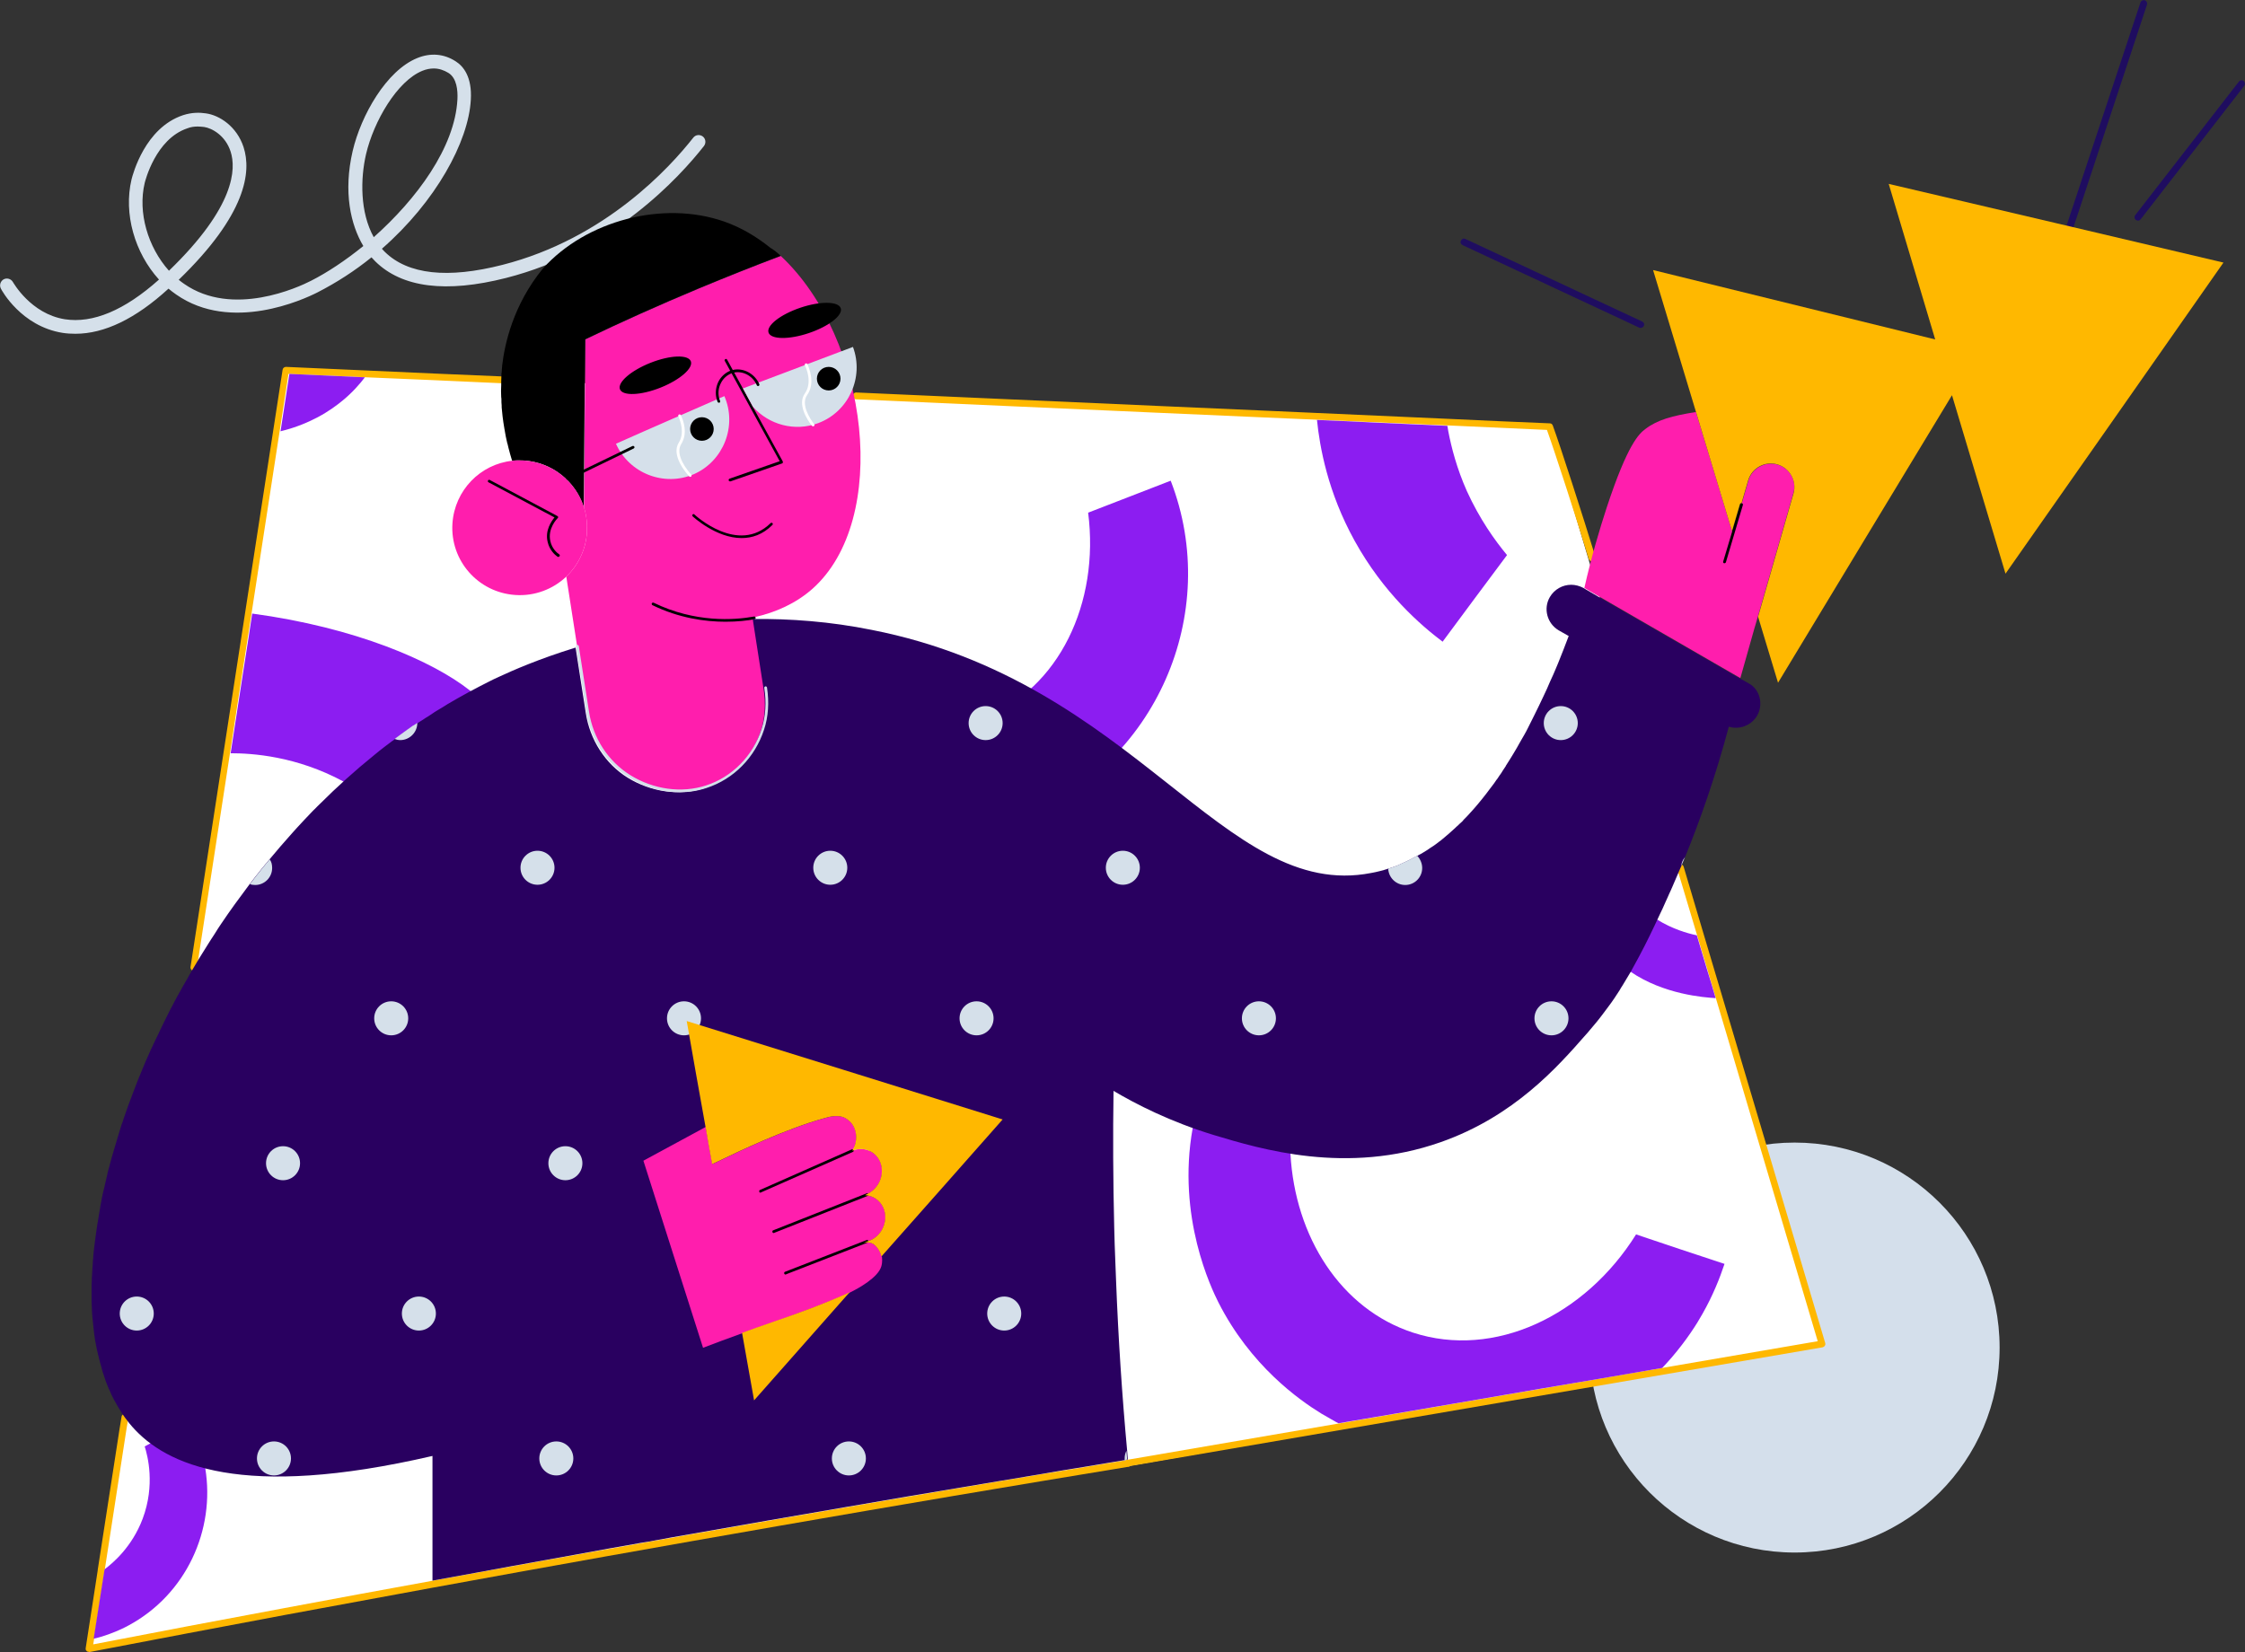 <svg version="1.1" id="Слой_1" xmlns="http://www.w3.org/2000/svg" x="0" y="0" width="989.9" height="728.6" xml:space="preserve"><rect width="100%" height="100%" fill="#333333" stroke="none"/><style>.st1{fill:#fff}.st2{fill:#ffb800}.st3{fill:#8c1df1}.st4{fill:#d5e0ea}.st5{fill:#ff1ead}.st7{fill:#1f0d60}</style><g id="background_1_"><g id="background"><circle id="circle" cx="791.3" cy="594.3" r="90.4" fill="#d4dfeb"/><g id="window"><path class="st1" d="M803.5 592.7c-24.2 4.3-48.5 8.5-72.8 12.8-45.7 8-91.3 16-137 24.1-32.1 5.7-64.3 11.3-96.4 17 0-.4-.1-.8-.1-1.3-102.4 16.9-204.6 34.6-306.6 53.3-21.7 4-43.3 8-65 12C96.8 716 68 721.5 39.2 727l.6-3.9c1.6-10.1 3.1-20.3 4.7-30.4 3.5-22.6 7-45.1 10.5-67.7 10.1-66.1 20.3-132.2 30.5-198.3l14.7-94.8c3.2-20.5 6.3-41.1 9.5-61.6 4.1-26.6 8.2-53.2 12.3-79.9 1.4-9 2.8-18.1 4.2-27.2 11.9.5 23.8 1.1 35.7 1.6 19.8.9 39.5 1.8 59.3 2.6 12.2.5 24.4 1.1 36.6 1.6 5.2.2 10.4.5 15.5.7 6.2.3 12.5.6 18.7.8 8.1.4 16.2.7 24.2 1.1 3.7.2 7.4.3 11 .5h.1c4 .2 8.1.4 12.2.5 5.3.2 10.6.5 15.9.7 6.4.3 12.7.6 19.1.9.6 0 1.3.1 1.9.1h1c44.1 2 88.2 3.9 132.3 5.9 16.6.8 33.2 1.5 49.8 2.2 7 .3 13.9.6 20.9.9 19.1.9 38.3 1.7 57.4 2.6 15.1.7 30.1 1.4 45.2 2 6 20.2 12 40.5 18 60.7 1.4 4.8 2.8 9.5 4.2 14.3 3 10 6 20 8.9 30 8.8 29.8 17.7 59.6 26.6 89.3 3 10 6 20.1 9 30.1 2.7 9.2 5.5 18.3 8.2 27.5 15.3 51.3 30.4 102.1 45.6 152.9z"/><path class="st2" d="M39.2 728.5c-.4 0-.8-.1-1-.4-.4-.3-.5-.8-.4-1.3l.6-3.9c1.6-10.1 3.1-20.3 4.7-30.4v-.2c3.2-20.7 6.4-41.3 9.6-62l.9-5.5c.1-.8.9-1.4 1.7-1.3.8.1 1.4.9 1.3 1.7l-.9 5.5c-3.2 20.7-6.4 41.5-9.6 62.2v.2c-1.6 10.1-3.1 20.2-4.7 30.3l-.3 1.8c27.9-5.4 56.3-10.8 84.3-16 22-4.1 43.9-8.2 65-12 101.1-18.5 204.3-36.5 306.6-53.3h.2c.8-.1 1.6.5 1.7 1.3s-.5 1.6-1.3 1.7h-.2c-102.3 16.8-205.4 34.8-306.6 53.3-21.1 3.9-42.9 7.9-65 12-28.8 5.4-57.8 10.9-86.4 16.4-.1-.1-.2-.1-.2-.1z"/><path class="st2" d="M497.4 646.7c-.7 0-1.4-.5-1.5-1.2-.1-.8.4-1.6 1.2-1.7l304.4-52.3-44.8-150.9c-2.7-9.2-5.5-18.4-8.2-27.5l-9-30.1c0-.1-.1-.3-.1-.4 0-.8.7-1.5 1.5-1.5.7 0 1.3.5 1.5 1.2l8.9 30c2.7 9.2 5.5 18.3 8.2 27.5l45.3 152.5c.1.4.1.9-.2 1.2-.2.4-.6.6-1 .7l-306.1 52.5h-.1zM702 247.6c-.7 0-1.3-.5-1.5-1.2-5-16.5-14.9-47.1-18.4-56.8-14.7-.7-29.4-1.3-44.1-2l-80.5-3.5-47.7-2.1c-44.1-2-88.2-3.9-132.3-5.9-.8 0-1.5-.7-1.4-1.6 0-.8.7-1.5 1.6-1.4 44.1 2 88.2 3.9 132.3 5.9l47.7 2.1 80.5 3.6c15.1.7 30.1 1.4 45.2 2 .6 0 1.1.4 1.3 1 3.2 8.7 13.5 40.6 18.8 58 0 .1.1.3.1.4-.1.8-.8 1.5-1.6 1.5zM85.5 428.2h-.2c-.8-.1-1.4-.9-1.3-1.7l14.6-94.8c3.2-20.5 6.3-41.1 9.5-61.6l16.5-107c.1-.8.8-1.3 1.5-1.3l35.7 1.6c19.8.9 39.5 1.8 59.3 2.6.8 0 1.5.7 1.4 1.6 0 .8-.7 1.5-1.6 1.4-19.8-.9-39.5-1.8-59.3-2.6l-34.4-1.5-16.3 105.7c-3.2 20.5-6.4 41.1-9.5 61.6L86.8 427c.1.7-.5 1.2-1.3 1.2z"/></g><g id="pattern_1_"><path class="st3" d="M664.5 244.8c-9.5 12.7-19 25.5-28.4 38.2-9.7-7.3-26.1-21.5-38.8-44.5-11.9-21.5-15.4-41.5-16.6-53.3 9.5.4 18.9.8 28.4 1.3 9.7.4 19.4.9 29.1 1.3.1.8.3 1.6.4 2.4 1.4 7.3 3.8 16.5 8.2 26.4 5.6 12.3 12.3 21.7 17.7 28.2zM479.8 226.1c5.1 39.8-12.8 77.6-46 90.5s-72-2.9-95-35.8l-36.3 14.1c22.7 58.6 89.7 88.1 148.3 65.4s88.1-89.7 65.4-148.3c-12.2 4.7-24.3 9.4-36.4 14.1zM189.4 562.3c-9.1-15.3-18.1-30.6-27.2-45.9 9.4-9.2 17.2-19.4 23.4-30.1 19.7-34.3 22.6-74.4 3.6-106.4-12.6-21.3-31-31.6-37.7-35.2-20.9-11.3-40.4-12.5-49.8-12.5.6-3.7 4.2-27.5 4.8-31.2 2.4-15.2 4.6-29.5 4.7-30.4 45.4 6.1 79.6 20.9 96.1 34 10.7 8.5 19.6 18.5 19.6 18.5 6.5 7.3 12.4 15.3 17.5 24 44 74.1 19.2 171.3-55 215.2zM760.4 557.4c-2.1 6.3-5.1 13.9-9.7 22-2.5 4.5-7 11.6-13.7 19.4-1.6 1.9-3.1 3.4-4.1 4.5-18 3.1-35.9 6.2-53.9 9.2-29.6 5.1-59.2 10.2-88.8 15.2-.7-.3-1.3-.7-2-1.1-1-.5-1.9-1.1-2.8-1.6-.9-.5-1.8-1-2.8-1.6-9.9-6.1-31.2-21.1-45.4-49.1-2.9-5.8-18.4-37.5-11.3-76.8 1-5.2 2.3-10.4 4-15.6 13.1 4.3 26.1 8.5 39.2 12.8-.4 4.7-.4 9.5-.1 14.1 2 36.7 22.2 68.5 54 78.9 35.8 11.7 75.9-7.3 98.4-43.3 12.9 4.4 26 8.7 39 13zM756.5 440.2c-5-.3-22.9-1.6-37.6-11.7-6.9-4.7-12.1-10.7-12.5-11.1-3.1-3.6-5.8-7.5-8.2-11.9 6.6-3.5 13.2-7.1 19.8-10.6 2.7 3.1 6.8 7 12.6 10.6 6.8 4.2 13.3 6.1 17.6 7 .8 2.7 3.4 11.5 4.2 14.1.8 2.5 3.4 11.1 4.1 13.6zM160.9 166.4c-2.3 3-5.5 6.7-9.9 10.3-2.3 1.9-6 4.7-10.9 7.3-3.8 2-9.3 4.5-16.4 6.2 1.3-8.4 2.6-16.8 3.9-25.3 11 .5 22.1 1 33.3 1.5zM56.6 716.9c-4 2.2-8.3 3.7-8.3 3.7-2.7 1-5.1 1.7-7 2.1.8-5.2 1.7-10.8 2.5-16 .7-4.5 1.6-10 2.3-14.6 3.6-2.7 12.1-9.8 16.8-22.3 5.6-14.9 2.2-27.8.9-31.9.9-.5 1.7-.9 2.6-1.4 5.7-3.1 11.5-6.2 17.2-9.3 3.5 6.5 5.8 13.3 6.9 20.3 4.5 27.2-8.4 55.7-33.9 69.4z"/></g><path class="st4" d="M33.3 147.2c-1.9 0-3.8-.1-5.7-.4C9.4 143.9.7 128 .4 127.3c-.8-1.5-.2-3.3 1.2-4.1 1.5-.8 3.3-.2 4.1 1.2.1.1 7.8 14 22.9 16.4 12.3 1.9 26.3-3.9 41.5-17.5-10.7-11.8-15.7-29-12.1-44.2.6-2.3 5.9-22.7 22.7-28.3 4-1.3 7.4-1.2 10.1-.8 5.9.8 13.6 5.7 16.6 14.9 3.5 10.8 1.3 29.6-28.6 58.5.8.6 1.6 1.3 2.4 1.8 21.4 14.9 50.4 1.5 56-1.4 7.1-3.6 15.1-8.9 23-15.3-5.6-9.4-8.9-23.8-4.7-41.9 3.7-15.8 14.9-35.5 28.5-41 5.9-2.4 11.8-1.9 17 1.5 3.3 2.1 7.2 6.8 6.6 16.9-1 18.5-15.5 45-39.2 65.7.4.5.8.9 1.3 1.4 10.2 10 27.7 11.9 51.9 5.7 45.4-11.6 73.9-43.1 84.1-56.1 1-1.3 2.9-1.5 4.2-.5 1.3 1 1.5 2.9.5 4.2-10.6 13.5-40.2 46.2-87.3 58.2-26.4 6.7-45.8 4.3-57.6-7.3-.6-.6-1.1-1.2-1.7-1.8-7.3 5.9-15.3 11.1-23.9 15.5-6.1 3.1-38 17.8-62.2.9-1.2-.8-2.3-1.7-3.4-2.6-14.5 13.3-28.3 19.9-41 19.9zm53.9-91.4c-1.6 0-3.1.2-4.6.8-14 4.7-18.6 23.3-18.8 24.1-3.1 13 1.4 28.3 10.7 38.7 29.3-28.3 29.6-45 27.2-52.5C99.4 59.7 93.4 56.5 90 56c-1-.1-1.9-.2-2.8-.2zm104.1-25.6c-1.6 0-3.3.3-5 1-11.2 4.5-21.5 22.3-24.9 36.8-2.5 10.8-2.7 25.6 3.4 36.6 18.8-16.7 35.8-39.5 36.9-60.8.2-4-.3-9.3-3.9-11.6-2.1-1.3-4.3-2-6.5-2z"/></g></g><g id="general_1_"><g id="general"><g id="man"><g id="head"><path id="face" class="st5" d="M358.1 259.8c-7.2 6.3-16 10.3-25.5 12.4v.3l4.8 30.9c1 6.1.7 12.4-1.2 18.4-3.8 11.9-13.1 21.5-24.9 25.3-11.2 3.6-23.7 1.7-33.8-4.6-10.1-6.2-16.7-16.8-18.5-28.5l-4.5-28.9-4.8-30.8c5.2-5 8.6-11.8 9.1-19.5.2-3.8-.2-7.6-1.3-11l.6-74.1c15.8-7.6 32.5-15.1 50.2-22.5 12.3-5.1 24.3-9.9 36-14.3 38.9 36.4 48.4 116.4 13.8 146.9z"/><g id="brows"><ellipse transform="rotate(-18.648 354.798 141.317)" cx="354.8" cy="141.3" rx="16.8" ry="5.9"/><ellipse transform="rotate(-21.624 288.995 165.543)" cx="289" cy="165.5" rx="16.8" ry="5.9"/></g><path d="M327 237.3c-11.3 0-21.5-9.5-21.6-9.6-.2-.2-.2-.6 0-.8s.6-.3.8 0c.2.2 19.2 17.9 33.6 3.8.2-.2.6-.2.8 0 .2.2.2.6 0 .8-4.3 4.3-9 5.8-13.6 5.8zM345.1 203.4L332 179.5l-4.4-8.1-7-12.8c-.2-.3-.5-.4-.8-.2s-.4.5-.2.8l24.2 44.2-22.1 7.7c-.3.1-.5.5-.4.8.1.2.3.4.6.4h.2l22.7-7.9c.2 0 .3-.2.4-.4 0-.3 0-.5-.1-.6zM319.9 274.2c-9 0-20.5-1.6-32.2-7.3-.3-.1-.4-.5-.3-.8s.5-.4.8-.3c18.2 8.9 35.6 7.7 44.3 6.1.3-.1.6.2.7.5s-.2.6-.5.7c-3.2.6-7.6 1.1-12.8 1.1z"/><path id="hair" d="M344.2 112.8c-11.7 4.4-23.7 9.2-36 14.3-17.7 7.4-34.4 14.9-50.2 22.5l-.6 74.1c-3.6-11.3-13.8-19.8-26.4-20.6-1.8-.1-3.5-.1-5.2.1-.6-1.9-1.1-3.8-1.6-5.7-.1-.6-.3-1.1-.4-1.7 0-.1 0-.1-.1-.2-.2-1.1-.5-2.1-.7-3.2-.1-.6-.2-1.1-.3-1.7-.1-.6-.2-1.1-.3-1.7-.3-1.8-.6-3.6-.8-5.4l-.3-3c-.1-.6-.1-1.2-.1-1.8 0-.5-.1-1-.1-1.4v-.8c0-.5 0-1-.1-1.5-.1-1.8-.1-3.5 0-5.2v-1.6c0-1 .1-2 .1-2.9v-.4c0-.3 0-.5.1-.8 0-.5.1-1 .1-1.5 0-.4.1-.7.1-1.1v-.2c1.1-9.7 4.9-27 18-43 19.1-21.2 53-30.1 79.9-20.7 7.4 2.6 14.2 6.6 20.4 11.6 1.7 1 3.1 2.2 4.5 3.5z"/><g id="glasses"><path class="st4" d="M319.4 174.7c5.7 13.1-.3 28.6-13.4 34.4-13.1 5.7-28.6-.3-34.4-13.4 15.9-7.1 31.9-14 47.8-21zM360.8 186.6c-10.4 3.9-21.8.7-28.8-7.2l-4.4-8.1c16.2-6.1 32.3-12.2 48.5-18.3 5 13.4-1.9 28.6-15.3 33.6z"/><path d="M317 177.6c-.2 0-.5-.1-.6-.4-1.1-2.8-1-5.9.3-8.7 1.2-2.5 3.4-4.4 5.9-5.2 4.8-1.4 10.1 1.3 12.2 6.1.1.3 0 .7-.3.8s-.7 0-.8-.3c-1.8-4.3-6.6-6.7-10.7-5.4-2.2.7-4.1 2.3-5.2 4.6a9.4 9.4 0 0 0-.3 7.7c.1.3 0 .7-.3.8h-.2z"/><path class="st1" d="M304.3 210.3c-.2 0-.3-.1-.4-.2-1.4-1.5-8.1-9.3-4.6-14.9 2.7-4.3.7-9.5-.2-11.6-.1-.3 0-.7.3-.8s.7 0 .8.3c1.1 2.2 3.2 7.9.2 12.7-3.1 4.9 3.1 12.1 4.4 13.5.2.2.2.6 0 .8-.2.2-.4.2-.5.2zM358.5 188c-.2 0-.4-.1-.5-.2-2.1-2.7-6.5-9.5-3.1-14.3s.6-11.2 0-12.4c-.1-.3 0-.7.3-.8s.7 0 .8.3c.6 1.3 3.7 8.3-.1 13.6-2.9 4.1 1.2 10.4 3.1 12.9.2.3.2.6-.1.8-.1.1-.3.1-.4.1z"/><path d="M279.4 197.8l-29.1 14.1-.9-.9 29.5-14.3c.3-.1.7 0 .8.3.2.3 0 .6-.3.8z"/></g><g id="eyes"><circle cx="309.5" cy="189.2" r="5.2"/><circle cx="365.4" cy="167" r="5.2"/></g><g id="ear"><path class="st5" d="M257.5 223.7c-1.4-4.5-3.9-8.5-7.2-11.8l-.9-.9c-4.8-4.5-11.2-7.4-18.3-7.9-1.8-.1-3.5-.1-5.2.1-14.1 1.5-25.4 13-26.4 27.6-1.1 16.4 11.3 30.5 27.7 31.6 8.6.6 16.7-2.6 22.5-8.1 5.2-5 8.6-11.8 9.1-19.5.2-4-.2-7.7-1.3-11.1z"/><path d="M246.2 245.6c-.1 0-.3 0-.4-.1-1.3-.9-3.5-3-4.3-6.4-1.3-5.2 1.7-9.3 3-10.9l-29.1-15.5c-.3-.2-.4-.5-.2-.8s.5-.4.8-.2l29.8 15.9c.2.1.3.3.3.4 0 .2 0 .4-.2.5-.2.2-4.6 4.6-3.2 10.3.7 3 2.7 4.9 3.9 5.7.3.2.3.6.1.8-.1.2-.3.3-.5.3z"/></g></g><g id="tshirt_1_"><path id="tshirt" d="M774.8 315.6c-2.6 4.4-7.8 6.3-12.5 4.9-6 22.4-12.8 41.6-19.3 57.5-.5 1.3-1.1 2.6-1.6 3.9l-.3.6c-1.3 3-2.5 5.8-3.7 8.6-.2.5-.5 1.1-.7 1.6-.5 1.1-1 2.1-1.4 3.1-.3.7-.7 1.5-1 2.2l-1.2 2.7c-.4.8-.7 1.5-1.1 2.3-3.1 6.7-6.1 12.9-9.3 18.9l-3.6 6.6-1.8 3-1.8 3c-.5.8-1 1.5-1.4 2.3-.8 1.2-1.5 2.3-2.3 3.5-.8 1.2-1.6 2.3-2.5 3.5-1.8 2.4-3.6 4.9-5.6 7.3-.9 1.1-1.8 2.1-2.7 3.2-.6.7-1.2 1.5-1.9 2.2-12.2 13.9-31.4 35.8-63.8 47.2-41.5 14.6-79.3 3.1-100-3.1-19.4-5.9-34.5-13.7-44.3-19.5-.3 19.4-.2 39.4.3 60.2.1 5.1.3 10.2.5 15.3l.3 7.8c1 26.2 2.7 51.4 4.9 75.4l.3 3.9c-.4.1-.7.1-1.1.2l-18 3c-6.4 1-12.7 2.1-19.1 3.2-5.8 1-11.6 1.9-17.4 2.9-13.9 2.3-27.8 4.7-41.7 7-8.7 1.5-17.5 3-26.2 4.5-23.4 4-46.8 8.1-70.1 12.2-4.8.8-9.6 1.7-14.5 2.6-2.1.4-4.2.8-6.4 1.1-9.6 1.7-19.3 3.4-28.9 5.2-9.2 1.7-18.5 3.3-27.7 5-5.4 1-10.8 2-16.3 3-6.4 1.2-12.8 2.3-19.2 3.5v-55c-84.2 19.5-117.5 4-132.4-12.9-1-1.1-1.9-2.3-2.8-3.5-.2-.2-.4-.5-.6-.8-.3-.4-.6-.9-.9-1.3l-1.5-2.4c-.3-.6-.7-1.1-1-1.7l-1.5-2.7c-.2-.5-.5-.9-.7-1.4 0-.1-.1-.1-.1-.2-.2-.5-.4-.9-.6-1.4-.2-.5-.5-1-.7-1.5l-1.2-3-.6-1.8c-.6-1.6-1.1-3.3-1.5-5-.2-.6-.3-1.1-.5-1.7-.1-.5-.2-1-.4-1.5 0-.2-.1-.3-.1-.5-.1-.5-.2-1-.4-1.5-.1-.6-.2-1.2-.4-1.8-.1-.7-.3-1.3-.4-2-.2-.9-.3-1.8-.5-2.7-.3-1.8-.5-3.7-.7-5.6-.1-1-.2-1.9-.3-2.9-.1-.6-.1-1.3-.2-2-.1-1.3-.2-2.7-.2-4 0-.7-.1-1.3-.1-2v-2.1-2.2-2.8c0-.8 0-1.6.1-2.4v-.9c0-.5 0-.9.1-1.4 0-.6 0-1.2.1-1.9v-.2c0-.8.1-1.7.2-2.6v-.6c.1-.8.1-1.6.2-2.5.2-2.9.6-5.9 1-8.9.1-.7.2-1.5.3-2.2.2-1.4.4-2.7.6-4.1 0-.1 0-.3.1-.4.1-.6.2-1.3.3-1.9l.6-3.6c.1-.4.2-.9.2-1.3.1-.5.2-1.1.3-1.6.1-.7.3-1.5.4-2.2.3-1.5.6-3 1-4.4.5-2.2 1-4.3 1.5-6.5v-.2c.2-.8.4-1.5.6-2.2l1.2-4.5 1.5-5.1c.4-1.3.8-2.7 1.2-4 .2-.7.4-1.3.6-2 .3-.9.5-1.7.8-2.6.2-.8.5-1.5.8-2.3.2-.6.4-1.3.6-1.9 1.4-4 2.8-8 4.4-12 .6-1.5 1.2-3.1 1.8-4.7 1-2.3 1.9-4.7 2.9-7 .3-.8.7-1.6 1-2.3 1-2.4 2.1-4.7 3.2-7 .4-.8.7-1.6 1.1-2.3 1.5-3.2 3-6.3 4.6-9.5l1.2-2.4c.6-1.1 1.2-2.3 1.8-3.4.2-.5.5-1 .8-1.5.3-.7.7-1.3 1.1-2s.7-1.4 1.1-2c.9-1.6 1.8-3.3 2.8-4.9.4-.7.8-1.5 1.2-2.2 2.6-4.5 5.3-8.9 8.1-13.3.4-.6.8-1.3 1.2-1.9 1.1-1.7 2.2-3.3 3.2-5 .5-.7.9-1.4 1.4-2.1 3.9-5.8 8-11.4 12.2-17 1.5-2 3-3.9 4.6-5.9.6-.8 1.2-1.5 1.8-2.2.5-.6.9-1.2 1.4-1.7.3-.4.6-.7.9-1.1 3.5-4.2 7-8.3 10.7-12.4.6-.7 1.3-1.4 1.9-2.1 2-2.2 4.1-4.4 6.2-6.6.6-.6 1.1-1.2 1.7-1.7.7-.7 1.3-1.4 2-2 7.6-7.6 15.6-14.8 24-21.6.7-.6 1.5-1.2 2.2-1.8l2.7-2.1c.6-.5 1.3-1 2-1.5.5-.4 1-.8 1.5-1.1.3-.2.6-.5.9-.7 1-.7 2-1.5 3-2.2.6-.4 1.2-.9 1.8-1.3.8-.6 1.6-1.1 2.4-1.7h.1l1.8-1.2c.2-.1.4-.3.6-.4.8-.5 1.6-1.1 2.5-1.6.8-.6 1.7-1.1 2.5-1.6l1.8-1.2c.5-.4 1.1-.7 1.7-1.1l3-1.8c.6-.4 1.3-.8 1.9-1.2 6.1-3.6 12.4-7 18.8-10.2.5-.2 1-.5 1.4-.7.9-.4 1.7-.8 2.6-1.2 5.6-2.6 17.3-7.8 33.6-12.8l4.5 28.9c1.8 11.7 8.5 22.3 18.5 28.5 10.1 6.2 22.7 8.2 33.8 4.6 11.7-3.8 21-13.4 24.9-25.3 1.9-5.9 2.2-12.2 1.2-18.4l-4.8-30.9c16.5-.2 34.2 1.1 52.5 4.8C501.2 300.7 539.5 397.7 604.6 385c1.2-.2 2.5-.5 3.7-.8l1.2-.3c.4-.1.8-.2 1.3-.4.4-.1.8-.2 1.2-.4h.2l.6-.2c.2-.1.4-.1.6-.2.4-.1.8-.3 1.2-.4.5-.2 1-.4 1.6-.6.4-.1.7-.3 1.1-.5.4-.2.9-.4 1.3-.6 2.1-.9 4.2-2 6.4-3.2.1 0 .2-.1.2-.1.4-.2.8-.5 1.3-.7.9-.5 1.8-1.1 2.8-1.7.5-.3.9-.6 1.3-.9.5-.3.9-.6 1.4-.9.9-.6 1.8-1.3 2.7-2 .5-.3.9-.7 1.4-1.1 1.8-1.5 3.7-3.1 5.5-4.8.4-.4.8-.8 1.2-1.1.5-.5 1-1 1.6-1.5.4-.3.7-.7 1-1.1l.9-.9c.5-.5 1-1.1 1.5-1.6 2.6-2.8 5.2-5.9 7.8-9.3.4-.5.8-1.1 1.2-1.6.5-.7 1.1-1.4 1.6-2.1.5-.6.9-1.3 1.4-2 0-.1.1-.2.2-.2l1.2-1.8c.1-.1.2-.3.3-.4.4-.6.8-1.1 1.1-1.7l1.2-1.8c.1-.1.2-.3.2-.4.5-.7.9-1.5 1.4-2.2.9-1.5 1.9-3 2.8-4.6.5-.9 1.1-1.8 1.6-2.8l1.2-2.1c.4-.6.7-1.3 1.1-1.9.6-1.1 1.2-2.1 1.7-3.2l1.2-2.4.3-.6 1.2-2.4c1.4-2.8 2.8-5.7 4.2-8.7.5-1 .9-2 1.4-3 .9-2.1 1.8-4.2 2.8-6.3.7-1.7 1.5-3.4 2.2-5.2 1.5-3.8 3.1-7.7 4.6-11.8l-4.4-2.5c-5.1-3-6.9-9.6-3.9-14.7 2-3.4 5.6-5.4 9.4-5.4 1.8 0 3.7.5 5.4 1.4l.8.5 6.2 3.6.5.3 62 35.8h.1l3.3 1.9c4.8 2.5 6.6 9.1 3.7 14.2z" fill="#290060"/><g id="pattern"><path class="st4" d="M184 318.9c0 4.1-3.4 7.5-7.5 7.5-.9 0-1.7-.2-2.5-.5.3-.2.6-.5.9-.7 1-.7 2-1.5 3-2.2.6-.4 1.2-.9 1.8-1.3.8-.6 1.6-1.1 2.4-1.7h.1l1.8-1.2v.1z"/><circle class="st4" cx="434.6" cy="318.9" r="7.5"/><circle class="st4" cx="688.2" cy="318.9" r="7.5"/><path class="st4" d="M120 382.8c0 4.1-3.3 7.5-7.5 7.5-.8 0-1.6-.1-2.3-.4 1.5-2 3-3.9 4.6-5.9.6-.8 1.2-1.5 1.8-2.2.5-.6.9-1.2 1.4-1.7.3-.4.6-.7.9-1.1.8 1 1.1 2.3 1.1 3.8z"/><circle class="st4" cx="237" cy="382.7" r="7.5"/><circle class="st4" cx="366.1" cy="382.7" r="7.5"/><circle class="st4" cx="495.1" cy="382.7" r="7.5"/><path class="st4" d="M627.1 382.8c0 4.1-3.3 7.5-7.5 7.5-4 0-7.3-3.2-7.5-7.2l.6-.2c.2-.1.4-.1.6-.2.4-.1.8-.3 1.2-.4.5-.2 1-.4 1.6-.6.4-.1.7-.3 1.1-.5.4-.2.9-.4 1.3-.6 2.1-.9 4.2-2 6.4-3.2 1.3 1.4 2.2 3.3 2.2 5.4zM743 377.9c-.6 1.4-1.1 2.8-1.7 4.1.1-1.5.7-2.8 1.6-3.9 0-.1 0-.1.1-.2-.1.1-.1.1 0 0z"/><circle class="st4" cx="172.5" cy="449.1" r="7.5"/><circle class="st4" cx="301.6" cy="449.1" r="7.5"/><circle class="st4" cx="430.6" cy="449.1" r="7.5"/><circle class="st4" cx="555.1" cy="449.1" r="7.5"/><circle class="st4" cx="684.1" cy="449.1" r="7.5"/><circle class="st4" cx="124.8" cy="513" r="7.5"/><circle class="st4" cx="249.3" cy="513" r="7.5"/><circle class="st4" cx="378.3" cy="513" r="7.5"/><circle class="st4" cx="60.3" cy="579.3" r="7.5"/><circle class="st4" cx="184.7" cy="579.3" r="7.5"/><circle class="st4" cx="313.8" cy="579.3" r="7.5"/><circle class="st4" cx="442.8" cy="579.3" r="7.5"/><circle class="st4" cx="120.8" cy="643.2" r="7.5"/><circle class="st4" cx="245.3" cy="643.2" r="7.5"/><circle class="st4" cx="374.3" cy="643.2" r="7.5"/><path class="st4" d="M497 643.7c-.4.1-.7.1-1.1.2v-.8c0-1.2.3-2.3.8-3.3l.3 3.9z"/></g><path class="st4" d="M299.8 349.4c-7.7 0-15.7-2.2-22.5-6.5-10.1-6.2-16.9-16.8-18.8-28.9l-4.5-28.9c-.1-.3.2-.6.5-.7.3 0 .6.2.7.5l4.5 28.9c1.8 11.8 8.5 22 18.3 28.1 10.2 6.3 22.6 8 33.3 4.5 11.5-3.7 20.7-13 24.5-24.9 1.8-5.5 2.2-11.8 1.2-18.1-.1-.3.2-.6.5-.7s.6.2.7.5c1 6.5.6 12.9-1.3 18.6-4 12.3-13.4 21.8-25.3 25.7-3.9 1.3-7.8 1.9-11.8 1.9z"/></g><g id="hands"><g id="hand_l"><path class="st5" d="M388.7 554.1c-.4-1.9-1.4-3.3-1.9-3.9-.3-.4-1-1.3-2.1-1.8-1.8-.8-3.4-.4-4-.2 1.3-.5 2.6-1 3.8-1.5 5-2.6 7.3-8.9 5.1-14-1.5-3.4-4.6-5.4-8.1-5.6l1.5-.8c5-2.6 7.3-8.9 5.1-14-2.1-4.8-7.5-6.8-12.2-4.8 1.8-3 2.3-6.7.9-10-.7-1.7-1.8-3-3.2-3.9-3.3-2.4-7.8-1.1-9.9-.5-17.2 4.7-39.8 15.6-44.3 17.8-2.4 1.1-4.3 2-5.3 2.5-.4-2.4-.9-4.8-1.3-7.2-.5-3.1-1.1-6.2-1.6-9.2-8.2 4.4-22.8 12.4-27.5 14.9 8.8 27.5 17.5 55 26.3 82.5 5.2-2 11.1-4.2 17.5-6.5 5-1.8 7.5-2.7 15-5.3 10.6-3.8 20-7.1 31.1-12 0 0 .5-.2 1.4-.7 3.5-1.7 12.2-6.5 13.6-11.4.6-2 .3-3.8.3-4.2l-.2-.2z"/><path d="M335.3 526c-.2 0-.4-.1-.5-.4-.1-.3 0-.7.3-.8l40.5-17.9c.3-.1.7 0 .8.3.1.3 0 .7-.3.8l-40.6 17.9c-.1.1-.2.1-.2.1zM341.2 543.8c-.2 0-.5-.1-.6-.4-.1-.3 0-.7.3-.8l41.2-16.3c.3-.1.7 0 .8.3.1.3 0 .7-.3.8l-41.2 16.3c-.1.1-.2.1-.2.1zM346.4 562.1c-.2 0-.5-.1-.6-.4-.1-.3 0-.7.3-.8l36-14c.3-.1.7 0 .8.3.1.3 0 .7-.3.8l-36 14c0 .1-.1.1-.2.1z"/></g><g id="hand_r"><path class="st5" d="M783.8 204.9c-5.5-1.6-11.3 1.6-12.9 7.1l-6.8 23.5c-5.4-17.9-10.8-35.8-16.3-53.8-10.5 1.7-16.9 3.4-22.3 7.5-2.8 2.1-7.8 6.6-17 34.5-3.2 9.8-6.8 21.8-9.9 35.6l6.2 3.6 62.5 36.1h.1c2.1-7.4 4.2-14.9 6.3-22.3 0-.1.1-.2.1-.3l1.3-4.4 15.6-54.3c1.8-5.4-1.4-11.2-6.9-12.8z"/><path d="M768.1 222c-.3-.1-.7.1-.8.4l-3.5 11.9-4 13.4c-.1.3.1.6.4.7h.2c.3 0 .5-.2.6-.4l7.5-25.3c.1-.3-.1-.7-.4-.7z"/></g></g></g><g id="buttons"><g id="lines"><path class="st7" d="M723.4 144.6c-.2 0-.4 0-.6-.1l-77.9-36.4c-.8-.4-1.1-1.2-.7-2 .4-.8 1.2-1.1 2-.7l77.9 36.4c.8.4 1.1 1.2.7 2-.3.5-.8.8-1.4.8zM906.3 120.9c-.2 0-.3 0-.5-.1-.8-.3-1.2-1.1-1-1.9l39-117.8c.3-.8 1.1-1.2 1.9-1 .8.3 1.2 1.1 1 1.9l-38.9 117.8c-.3.7-.9 1.1-1.5 1.1zM942.7 97.3c-.3 0-.6-.1-.9-.3-.7-.5-.8-1.5-.3-2.1L987.2 36c.5-.7 1.5-.8 2.1-.3s.8 1.5.3 2.1l-45.7 58.9c-.3.4-.8.6-1.2.6z"/></g><path id="remote_button" class="st2" d="M980.4 115.8c-32 45.7-64 91.5-96.1 137.2l-23.6-78.7c-25.6 42.2-51.1 84.5-76.7 126.8-2.9-9.7-5.9-19.4-8.8-29.1l15.6-54.3c1.6-5.5-1.6-11.3-7.1-12.9-5.5-1.6-11.3 1.6-12.9 7.1l-2.9 10c-.3-.1-.6.1-.7.4l-3.5 11.9c-5.3-17.5-10.6-35-15.9-52.6-6.3-20.9-12.6-41.7-18.9-62.5 41.5 10.2 83 20.4 124.4 30.6l-20.5-68.6c49.2 11.5 98.4 23.1 147.6 34.7z"/><g id="play_button"><path class="st2" d="M373.4 570.5s.5-.2 1.4-.7c-.5.5-1 1.1-1.5 1.6l-40.8 46.2c-1.8-9.9-3.5-19.9-5.3-29.8 5-1.8 7.5-2.7 15-5.3 10.8-3.7 20.1-7.1 31.2-12zM442.1 493.7c-17.6 19.9-35.2 39.9-52.9 59.8-.2.2-.4.5-.6.7v-.1c-.4-1.9-1.4-3.3-1.9-3.9-.3-.4-1-1.3-2.1-1.8-1.8-.8-3.4-.4-4-.2 1.3-.5 2.6-1 3.8-1.5 5-2.6 7.3-8.9 5.1-14-1.5-3.4-4.6-5.4-8.1-5.6l1.5-.8c5-2.6 7.3-8.9 5.1-14-2.1-4.8-7.5-6.8-12.2-4.8 1.8-3 2.3-6.7.9-10-.7-1.7-1.8-3-3.2-3.9-3.3-2.4-7.8-1.1-9.9-.5-17.2 4.7-39.8 15.6-44.3 17.8-2.4 1.1-4.3 2-5.3 2.5-1-5.5-2-10.9-2.9-16.4-2.8-15.6-5.6-31.1-8.3-46.7 46.4 14.4 92.8 28.9 139.3 43.4z"/></g></g></g></g></svg>